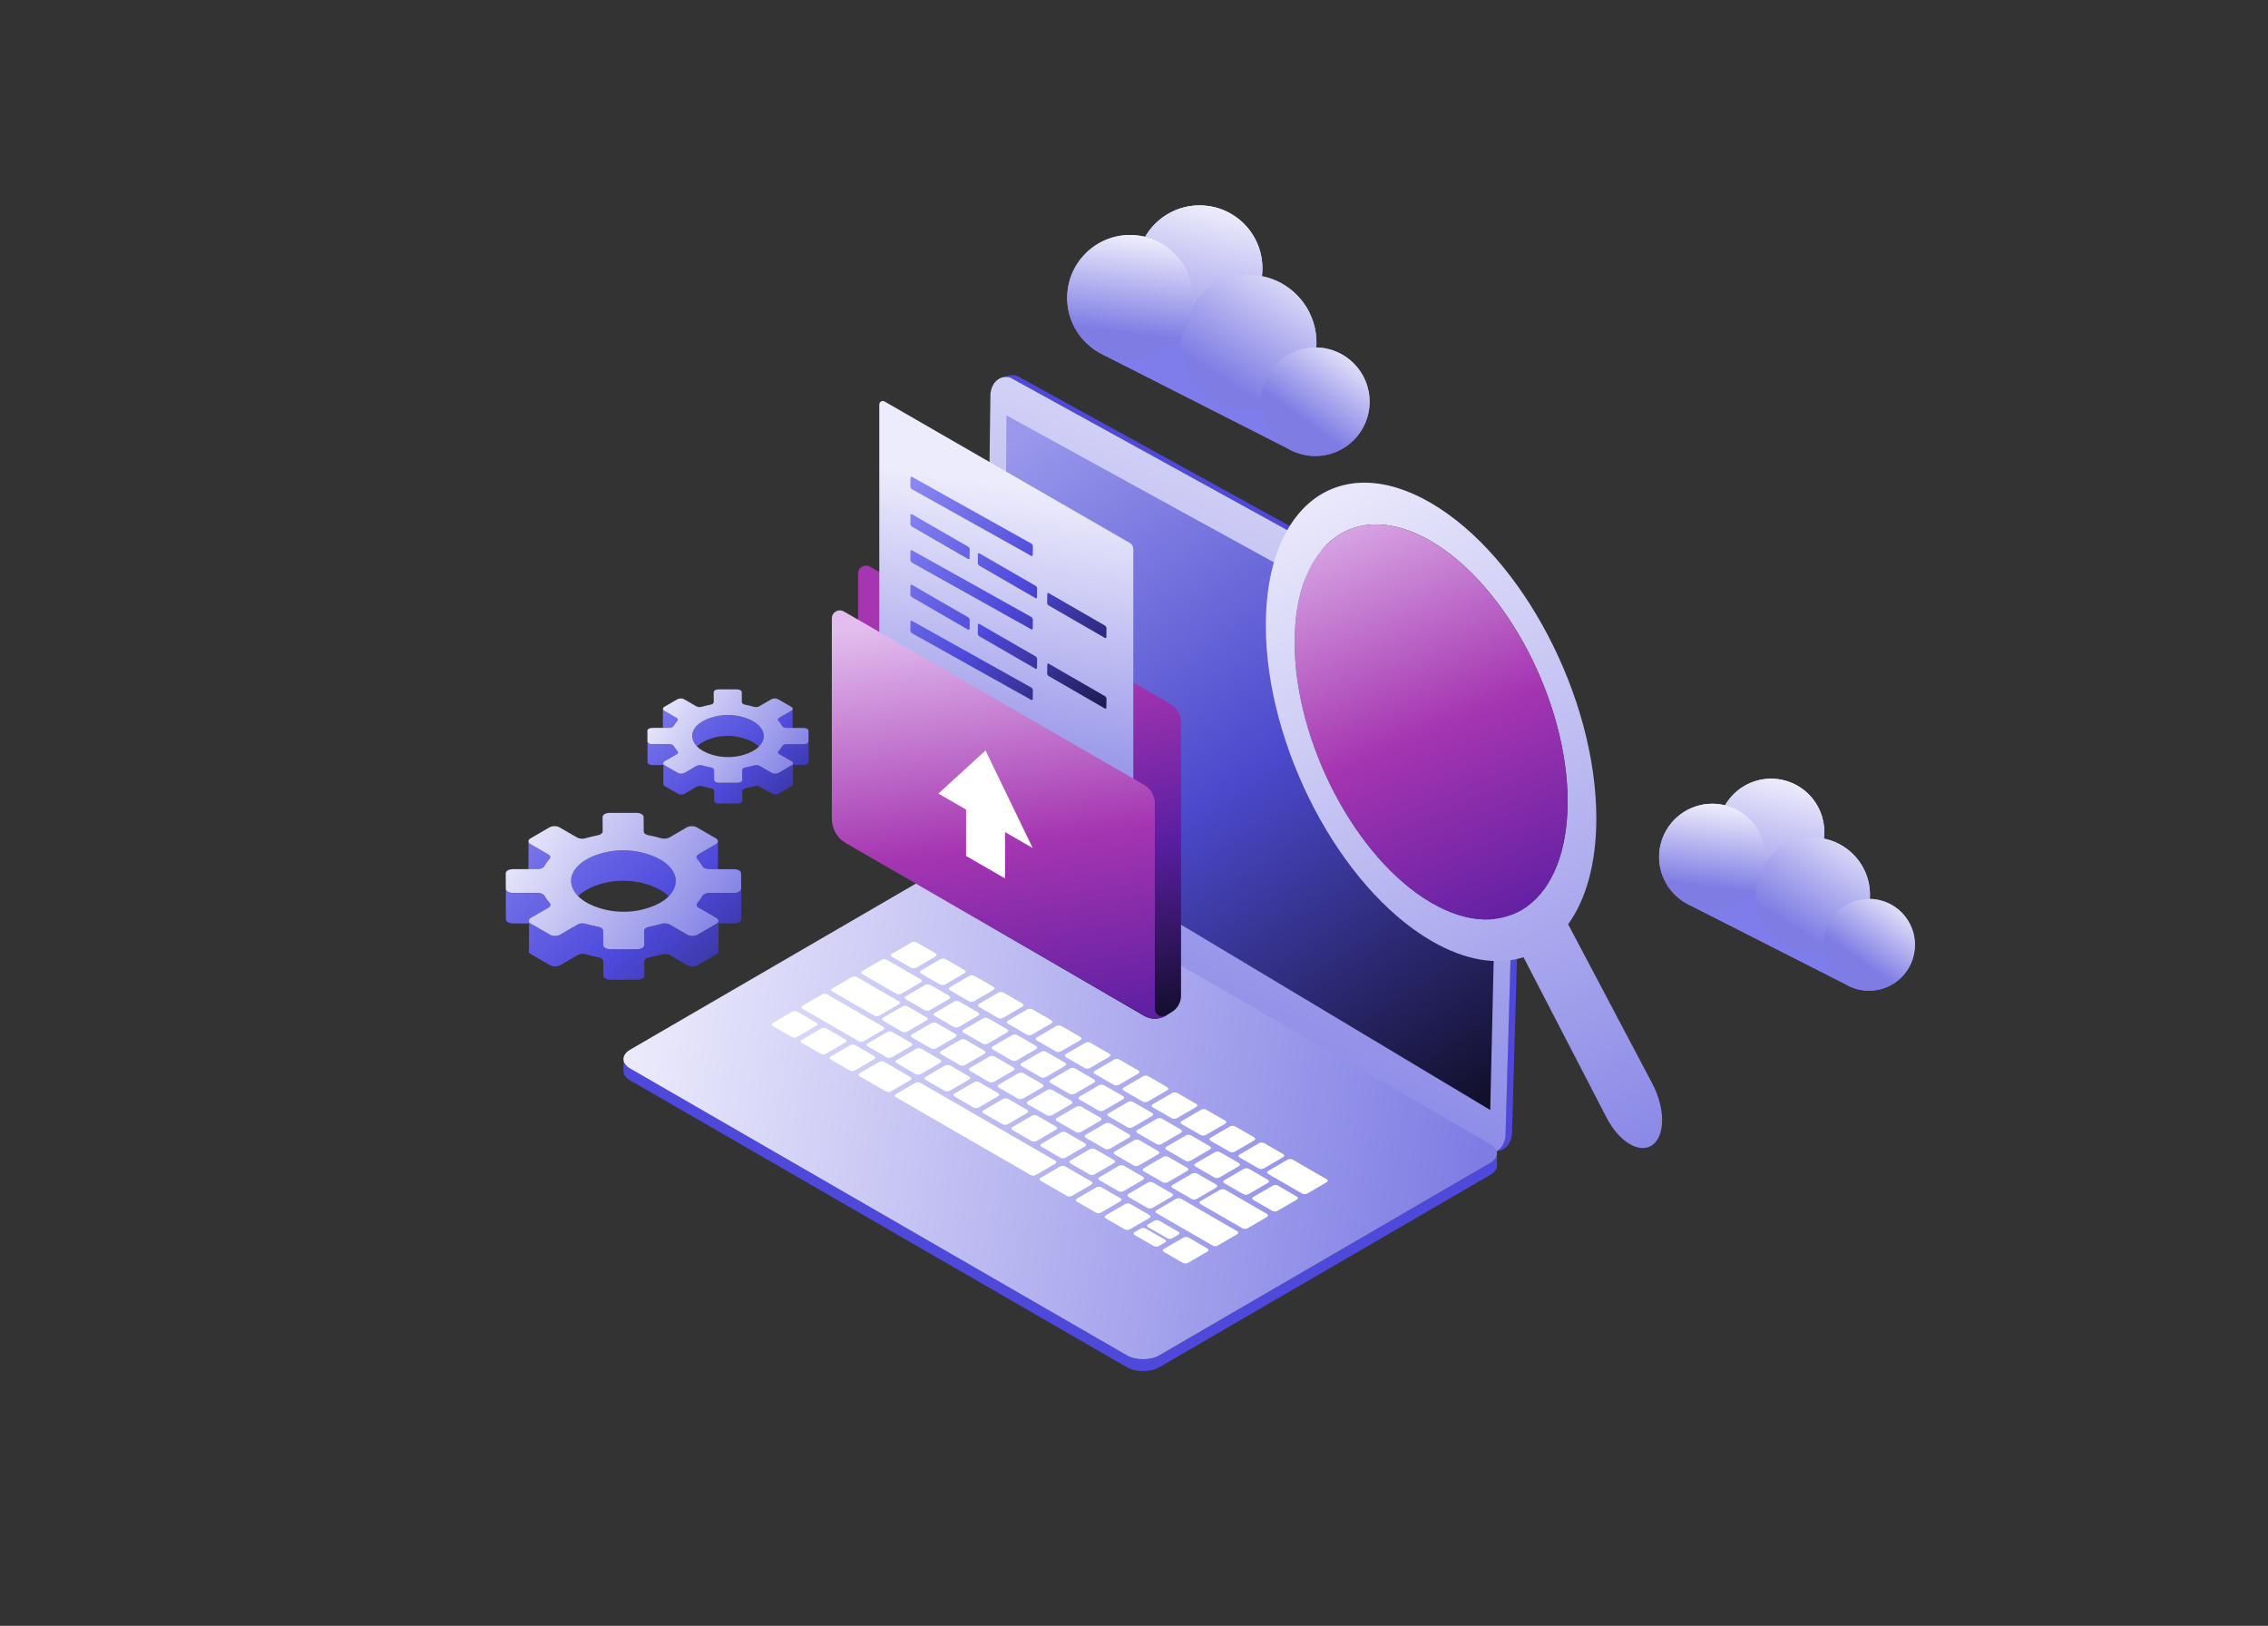 <?xml version="1.0" encoding="UTF-8"?>
<svg id="Layer_1" data-name="Layer 1" xmlns="http://www.w3.org/2000/svg" xmlns:xlink="http://www.w3.org/1999/xlink" viewBox="0 0 739.48 530">
  <rect x="0" y="0" width="739.48" height="530" fill="#333333" stroke="none"/>
  <defs>
    <style>
      .cls-1 {
        fill: url(#linear-gradient);
      }

      .cls-1, .cls-2, .cls-3, .cls-4, .cls-5, .cls-6, .cls-7, .cls-8, .cls-9, .cls-10, .cls-11, .cls-12, .cls-13, .cls-14, .cls-15, .cls-16, .cls-17, .cls-18, .cls-19, .cls-20, .cls-21, .cls-22, .cls-23, .cls-24, .cls-25, .cls-26, .cls-27, .cls-28, .cls-29, .cls-30, .cls-31, .cls-32, .cls-33, .cls-34, .cls-35, .cls-36, .cls-37, .cls-38, .cls-39, .cls-40, .cls-41 {
        stroke-width: 0px;
      }

      .cls-2 {
        fill: #4e49db;
      }

      .cls-3 {
        fill: url(#linear-gradient-38);
      }

      .cls-4 {
        fill: url(#linear-gradient-33);
      }

      .cls-5 {
        fill: url(#linear-gradient-29);
      }

      .cls-6 {
        fill: url(#linear-gradient-32);
      }

      .cls-7 {
        fill: url(#linear-gradient-30);
      }

      .cls-8 {
        fill: url(#linear-gradient-31);
      }

      .cls-9 {
        fill: url(#linear-gradient-36);
      }

      .cls-10 {
        fill: url(#linear-gradient-39);
      }

      .cls-11 {
        fill: url(#linear-gradient-34);
      }

      .cls-12 {
        fill: url(#linear-gradient-37);
      }

      .cls-13 {
        fill: url(#linear-gradient-35);
      }

      .cls-14 {
        fill: url(#linear-gradient-28);
      }

      .cls-15 {
        fill: url(#linear-gradient-25);
      }

      .cls-16 {
        fill: url(#linear-gradient-11);
      }

      .cls-17 {
        fill: url(#linear-gradient-12);
      }

      .cls-18 {
        fill: url(#linear-gradient-13);
      }

      .cls-19 {
        fill: url(#linear-gradient-10);
      }

      .cls-20 {
        fill: url(#linear-gradient-17);
      }

      .cls-21 {
        fill: url(#linear-gradient-16);
      }

      .cls-22 {
        fill: url(#linear-gradient-19);
      }

      .cls-23 {
        fill: url(#linear-gradient-15);
      }

      .cls-24 {
        fill: url(#linear-gradient-23);
      }

      .cls-25 {
        fill: url(#linear-gradient-21);
      }

      .cls-26 {
        fill: url(#linear-gradient-18);
      }

      .cls-27 {
        fill: url(#linear-gradient-14);
      }

      .cls-28 {
        fill: url(#linear-gradient-22);
      }

      .cls-29 {
        fill: url(#linear-gradient-20);
      }

      .cls-30 {
        fill: url(#linear-gradient-27);
      }

      .cls-31 {
        fill: url(#linear-gradient-24);
      }

      .cls-32 {
        fill: url(#linear-gradient-26);
      }

      .cls-33 {
        fill: url(#linear-gradient-4);
      }

      .cls-34 {
        fill: url(#linear-gradient-2);
      }

      .cls-35 {
        fill: url(#linear-gradient-3);
      }

      .cls-36 {
        fill: url(#linear-gradient-8);
      }

      .cls-37 {
        fill: url(#linear-gradient-9);
      }

      .cls-38 {
        fill: url(#linear-gradient-7);
      }

      .cls-39 {
        fill: url(#linear-gradient-5);
      }

      .cls-40 {
        fill: url(#linear-gradient-6);
      }

      .cls-41 {
        fill: #fff;
      }
    </style>
    <linearGradient id="linear-gradient" x1="624.63" y1="264.59" x2="624.63" y2="314.28" gradientTransform="translate(.37 -83.99) rotate(7.12)" gradientUnits="userSpaceOnUse">
      <stop offset="0" stop-color="#fff"/>
      <stop offset="1" stop-color="#7f7deb"/>
    </linearGradient>
    <linearGradient id="linear-gradient-2" x1="633.34" y1="269.76" x2="624.67" y2="303.42" xlink:href="#linear-gradient"/>
    <linearGradient id="linear-gradient-3" x1="618.73" y1="263.78" x2="613.09" y2="311.16" gradientTransform="translate(.37 -83.99) rotate(7.12)" gradientUnits="userSpaceOnUse">
      <stop offset="0" stop-color="#edecfc"/>
      <stop offset="1" stop-color="#7f7de4"/>
    </linearGradient>
    <linearGradient id="linear-gradient-4" x1="644.08" y1="275.91" x2="627.4" y2="310.58" xlink:href="#linear-gradient-3"/>
    <linearGradient id="linear-gradient-5" x1="661.52" y1="297.7" x2="650.11" y2="318.65" xlink:href="#linear-gradient-3"/>
    <linearGradient id="linear-gradient-6" x1="598.68" y1="274.58" x2="598.68" y2="301.14" xlink:href="#linear-gradient-3"/>
    <linearGradient id="linear-gradient-7" x1="1455.77" y1="347.67" x2="1292.72" y2="594.71" gradientTransform="translate(-1033.98 98.4) rotate(-13.57)" xlink:href="#linear-gradient-3"/>
    <linearGradient id="linear-gradient-8" x1="486.04" y1="364.34" x2="338.65" y2="139.02" gradientUnits="userSpaceOnUse">
      <stop offset="0" stop-color="#0f0d23"/>
      <stop offset=".51" stop-color="#4c49cd"/>
      <stop offset="1" stop-color="#9998ec"/>
    </linearGradient>
    <linearGradient id="linear-gradient-9" x1="202.53" y1="335.85" x2="481.21" y2="384.13" gradientTransform="matrix(1,0,0,1,0,0)" xlink:href="#linear-gradient-3"/>
    <linearGradient id="linear-gradient-10" x1="426.07" y1="153.82" x2="548.8" y2="400.58" gradientTransform="matrix(1,0,0,1,0,0)" xlink:href="#linear-gradient-3"/>
    <linearGradient id="linear-gradient-11" x1="496.65" y1="306.74" x2="433.67" y2="157.03" gradientUnits="userSpaceOnUse">
      <stop offset="0" stop-color="#5a1ea1"/>
      <stop offset=".46" stop-color="#a535b1"/>
      <stop offset="1" stop-color="#e2bdee"/>
    </linearGradient>
    <linearGradient id="linear-gradient-12" x1="348.35" y1="341.28" x2="327.17" y2="227.77" gradientUnits="userSpaceOnUse">
      <stop offset="0" stop-color="#0f0d26"/>
      <stop offset=".52" stop-color="#5a1ea1"/>
      <stop offset="1" stop-color="#a535b1"/>
    </linearGradient>
    <linearGradient id="linear-gradient-13" x1="337.34" y1="159.43" x2="320.87" y2="272.78" gradientTransform="matrix(1,0,0,1,0,0)" xlink:href="#linear-gradient-3"/>
    <linearGradient id="linear-gradient-14" x1="377.9" y1="231.38" x2="284.54" y2="157.59" gradientUnits="userSpaceOnUse">
      <stop offset="0" stop-color="#0f0d26"/>
      <stop offset=".51" stop-color="#4e49db"/>
      <stop offset="1" stop-color="#9796f7"/>
    </linearGradient>
    <linearGradient id="linear-gradient-15" x1="380.15" y1="228.53" x2="286.79" y2="154.74" xlink:href="#linear-gradient-14"/>
    <linearGradient id="linear-gradient-16" x1="382.54" y1="225.51" x2="289.18" y2="151.72" xlink:href="#linear-gradient-14"/>
    <linearGradient id="linear-gradient-17" x1="373.43" y1="237.03" x2="280.07" y2="163.25" xlink:href="#linear-gradient-14"/>
    <linearGradient id="linear-gradient-18" x1="366.71" y1="245.54" x2="273.35" y2="171.75" xlink:href="#linear-gradient-14"/>
    <linearGradient id="linear-gradient-19" x1="368.96" y1="242.7" x2="275.59" y2="168.91" xlink:href="#linear-gradient-14"/>
    <linearGradient id="linear-gradient-20" x1="371.35" y1="239.67" x2="277.98" y2="165.89" xlink:href="#linear-gradient-14"/>
    <linearGradient id="linear-gradient-21" x1="362.24" y1="251.2" x2="268.87" y2="177.41" xlink:href="#linear-gradient-14"/>
    <linearGradient id="linear-gradient-22" x1="385.08" y1="222.3" x2="291.72" y2="148.51" xlink:href="#linear-gradient-14"/>
    <linearGradient id="linear-gradient-23" x1="334.88" y1="340.37" x2="314.54" y2="200.13" xlink:href="#linear-gradient-11"/>
    <linearGradient id="linear-gradient-24" x1="276.56" y1="297.57" x2="198.35" y2="214.84" xlink:href="#linear-gradient-14"/>
    <linearGradient id="linear-gradient-25" x1="296.35" y1="278.87" x2="218.13" y2="196.14" xlink:href="#linear-gradient-14"/>
    <linearGradient id="linear-gradient-26" x1="283.37" y1="291.14" x2="205.16" y2="208.41" xlink:href="#linear-gradient-14"/>
    <linearGradient id="linear-gradient-27" x1="281.59" y1="292.82" x2="203.38" y2="210.09" xlink:href="#linear-gradient-14"/>
    <linearGradient id="linear-gradient-28" x1="214.95" y1="225.43" x2="259.85" y2="254.51" gradientTransform="matrix(1,0,0,1,0,0)" xlink:href="#linear-gradient-3"/>
    <linearGradient id="linear-gradient-29" x1="418.38" y1="102.42" x2="418.38" y2="161.15" xlink:href="#linear-gradient"/>
    <linearGradient id="linear-gradient-30" x1="428.67" y1="108.52" x2="418.43" y2="148.31" xlink:href="#linear-gradient"/>
    <linearGradient id="linear-gradient-31" x1="411.4" y1="101.45" x2="404.74" y2="157.46" xlink:href="#linear-gradient-3"/>
    <linearGradient id="linear-gradient-32" x1="441.37" y1="115.79" x2="421.65" y2="156.77" xlink:href="#linear-gradient-3"/>
    <linearGradient id="linear-gradient-33" x1="461.99" y1="141.55" x2="448.49" y2="166.32" xlink:href="#linear-gradient-3"/>
    <linearGradient id="linear-gradient-34" x1="387.7" y1="114.22" x2="387.7" y2="145.61" xlink:href="#linear-gradient-3"/>
    <linearGradient id="linear-gradient-35" x1="260.51" y1="371.35" x2="146.32" y2="250.56" xlink:href="#linear-gradient-14"/>
    <linearGradient id="linear-gradient-36" x1="289.4" y1="344.04" x2="175.21" y2="223.25" xlink:href="#linear-gradient-14"/>
    <linearGradient id="linear-gradient-37" x1="270.45" y1="361.96" x2="156.26" y2="241.17" xlink:href="#linear-gradient-14"/>
    <linearGradient id="linear-gradient-38" x1="267.85" y1="364.41" x2="153.66" y2="243.63" xlink:href="#linear-gradient-14"/>
    <linearGradient id="linear-gradient-39" x1="170.56" y1="266.02" x2="236.11" y2="308.48" gradientTransform="matrix(1,0,0,1,0,0)" xlink:href="#linear-gradient-3"/>
  </defs>
  <g>
    <path class="cls-1" d="M611.26,293.14c-.54-.07-1.07-.1-1.6-.11.69-9.4-5.78-17.84-14.99-19.65,0-.02,0-.03,0-.05,1.19-9.5-5.55-18.17-15.05-19.35-7.13-.89-13.79,2.68-17.17,8.54-.65-.16-1.32-.29-2-.37-9.5-1.19-18.17,5.55-19.35,15.05-.94,7.52,3.09,14.51,9.52,17.69h0s51.07,25.93,51.07,25.93c.62.37,1.26.7,1.94.98l.04.02h0c1.22.5,2.52.86,3.89,1.03,8.21,1.03,15.69-4.8,16.71-13,1.03-8.21-4.8-15.69-13-16.71Z"/>
    <polyline class="cls-34" points="550.6 294.89 603.65 321.83 605.87 301.13 570.81 284.63"/>
    <circle class="cls-35" cx="577.47" cy="271.19" r="17.34"/>
    <circle class="cls-33" cx="591.06" cy="291.68" r="18.65"/>
    <circle class="cls-39" cx="609.4" cy="308" r="14.97"/>
    <circle class="cls-40" cx="558.29" cy="279.35" r="17.34"/>
  </g>
  <g>
    <path class="cls-2" d="M497.05,216.73s-.02-.07-.03-.11c-.05-.18-.1-.35-.15-.52-.07-.22-.15-.44-.24-.66,0,0,0-.02-.01-.03-.09-.23-.21-.44-.32-.66-.1-.2-.18-.4-.29-.59,0-.01-.02-.03-.03-.04,0,0,0,0,0-.01-.03-.04-.05-.09-.08-.13-.07-.11-.16-.2-.23-.31-.19-.28-.39-.56-.61-.82-.03-.04-.06-.09-.1-.13-.15-.16-.3-.31-.45-.46-.08-.07-.16-.14-.24-.2-.02-.02-.04-.04-.06-.05-.03-.02-.06-.05-.09-.07-.11-.09-.23-.18-.34-.26-.1-.07-.21-.14-.32-.21-.1-.06-.2-.12-.3-.18h0s0,0,0,0c-.1-.05-.2-.11-.3-.15-.09-.05-.19-.09-.29-.13-.09-.04-.19-.08-.29-.11-.1-.03-.19-.07-.29-.09,0,0-.01,0-.02,0l-160.41-88.32c-.09-.03-.18-.05-.27-.07-.1-.02-.19-.04-.29-.06-.03,0-.07,0-.1-.02-.02,0-.04,0-.06,0-.04,0-.08-.01-.13-.02-.1-.01-.2-.02-.29-.03-.06,0-.13,0-.19,0-.02,0-.04,0-.05,0-.02,0-.04,0-.06,0-.11,0-.21,0-.32.01-.07,0-.14.02-.22.02-.02,0-.04,0-.07,0-.02,0-.04,0-.05,0-.12.02-.24.04-.36.07-.06.02-.13.03-.19.05l-2.18.62c.2-.06.4-.1.6-.13.02,0,.04,0,.07,0,.19-.02.39-.04.59-.04.02,0,.04,0,.05,0,.2,0,.4.02.61.05.02,0,.04,0,.06,0,.22.03.44.08.66.15l160.41,88.32c.41.12.8.29,1.17.5,0,0,0,0,0,0,.37.2.71.45,1.04.72.02.02.04.04.06.05.28.24.54.51.78.79.22.25.42.53.61.81.1.15.22.28.31.44,0,0,0,0,0,.01.12.2.21.43.32.64.11.22.23.43.32.65.17.43.31.87.43,1.32,0,.02,0,.04.01.06.11.46.19.92.23,1.39,0,0,0,.02,0,.03.04.49.04.98,0,1.47l-4.23,149.86c-.03.35-.08.69-.14,1.01,0,0,0,.02,0,.02-.07.31-.15.61-.25.9,0,.02-.02.05-.03.07-.09.26-.2.51-.32.75-.02.04-.03.07-.05.11-.12.23-.25.45-.4.66-.1.14-.21.26-.31.39-.08.09-.15.19-.24.28-.12.12-.25.23-.38.34-.08.07-.16.15-.25.22-.15.11-.31.2-.47.29-.08.04-.15.1-.23.14-.24.12-.5.22-.76.3l2.18-.62c.26-.07.51-.17.76-.3.08-.04.16-.1.24-.14.16-.09.31-.18.46-.28.09-.07.17-.15.25-.22.13-.11.26-.21.37-.33.08-.09.16-.19.24-.28.11-.13.21-.25.31-.39.01-.02.03-.03.04-.05.11-.16.21-.33.31-.51.02-.03.03-.07.05-.1.02-.03.03-.07.05-.1.04-.08.08-.15.11-.23.06-.13.11-.26.16-.4.02-.04.03-.09.04-.13,0-.02.02-.05.03-.07.02-.06.04-.11.06-.17.04-.12.07-.23.1-.35.03-.12.06-.23.08-.35,0,0,0-.02,0-.03,0,0,0-.01,0-.02.02-.1.04-.2.06-.3.02-.11.04-.23.05-.34.01-.11.03-.23.04-.35,0,0,0-.01,0-.02l4.23-149.86c0-.11.02-.22.02-.33,0-.12,0-.24,0-.35,0-.12,0-.24,0-.36,0-.12-.01-.25-.02-.37,0-.02,0-.04,0-.06,0-.01,0-.02,0-.03,0-.09-.02-.19-.03-.28-.02-.13-.03-.27-.05-.4-.02-.14-.05-.28-.08-.42-.02-.1-.04-.19-.07-.29,0-.02,0-.04-.01-.06Z"/>
    <path class="cls-38" d="M489.81,211.41c3.25.96,5.62,4.94,5.3,8.9l-4.23,149.86c-.32,3.96-3.21,6.39-6.47,5.43l-158.09-94.87c-3.25-.96-5.62-4.94-5.3-8.9l1.91-143.31c.32-3.96,3.21-6.39,6.47-5.43l160.41,88.32Z"/>
    <polyline class="cls-36" points="489.08 223.81 328.15 135.4 327.26 266.8 485.82 361.8 485.89 361.74 489.08 223.81"/>
    <path class="cls-2" d="M487.96,376.83s-.01.06-.02.08c-.08.24-.21.47-.36.7-.03.04-.05.08-.08.12-.16.23-.36.45-.59.66-.15.14-.35.26-.53.39-.16.11-.29.23-.46.33l-107.91,62.71c-.33.19-.68.35-1.05.5-.1.04-.19.07-.29.11-.23.08-.47.15-.7.22-.25.07-.49.13-.75.19-.3.06-.6.12-.91.16-.07,0-.15.02-.22.03-.42.04-.84.07-1.26.07-.07,0-.13,0-.2,0-.42,0-.83-.03-1.24-.07-.06,0-.12-.01-.19-.02-.41-.05-.81-.12-1.2-.21-.07-.02-.14-.03-.21-.05-.36-.09-.71-.2-1.04-.32-.06-.02-.12-.04-.18-.06-.4-.16-.79-.33-1.14-.54l-161.93-93.49c-.74-.43-1.29-.92-1.66-1.44-.37-.53-.55-1.09-.55-1.64h0s0,0,0,0v3.86c-.01,1.12.72,2.24,2.2,3.09l161.93,93.49c.34.2.7.37,1.08.52.02,0,.04.01.06.02.06.02.12.04.18.06.22.08.44.16.67.23.12.03.25.06.37.09.07.02.14.04.21.05.07.01.13.03.2.05.24.05.49.09.74.13.09.01.18.02.27.03.06,0,.12.01.19.02.09,0,.18.02.28.03.24.02.49.03.74.04.08,0,.15,0,.23,0,.07,0,.13,0,.2,0,.11,0,.22,0,.33,0,.28,0,.55-.03.83-.06.03,0,.06,0,.09-.01.08,0,.15-.02.22-.03.21-.03.43-.05.64-.09.09-.02.18-.05.27-.07.26-.05.5-.12.75-.19.13-.04.27-.06.4-.1.11-.03.2-.08.31-.12.1-.04.2-.07.29-.11.37-.15.72-.31,1.05-.5l107.91-62.71s.06-.04.09-.05c.14-.09.24-.18.37-.28.18-.13.37-.25.53-.39.01-.01.04-.02.05-.04.18-.16.33-.33.46-.5.03-.04.05-.08.08-.12.03-.04.06-.08.08-.12.05-.07.1-.14.14-.21.08-.14.15-.28.2-.43,0-.02.01-.04.02-.07,0-.03.01-.05.02-.08.03-.09.06-.18.08-.27.03-.14.05-.29.05-.43,0-.02,0-.04,0-.07v-3.86c.01.26-.04.52-.12.77Z"/>
    <path class="cls-37" d="M485.88,372.97c2.94,1.7,2.94,4.44.03,6.14l-107.91,62.71c-2.92,1.7-7.65,1.7-10.59,0l-161.93-93.49c-2.93-1.69-2.95-4.44-.03-6.14l107.91-62.71c2.91-1.69,7.66-1.69,10.59,0l161.93,93.49Z"/>
    <path class="cls-41" d="M305.04,310.8l-6.18-3.57c-.46-.27-1.21-.27-1.67,0l-6.35,3.69c-.46.27-.47.7,0,.97l6.18,3.57c.46.27,1.22.26,1.68,0l6.35-3.69c.46-.27.46-.7,0-.97"/>
    <path class="cls-41" d="M314.49,316.25l-6.18-3.57c-.46-.27-1.21-.27-1.67,0l-6.35,3.69c-.46.27-.47.7,0,.97l6.18,3.57c.46.27,1.22.26,1.68,0l6.35-3.69c.46-.27.46-.7,0-.97"/>
    <path class="cls-41" d="M323.92,321.7l-6.18-3.57c-.46-.27-1.22-.27-1.68,0l-6.35,3.69c-.46.27-.46.71,0,.98l6.18,3.57c.46.27,1.23.27,1.69,0l6.35-3.69c.46-.27.45-.7-.01-.97"/>
    <path class="cls-41" d="M333.37,327.15l-6.18-3.57c-.46-.27-1.21-.27-1.67,0l-6.35,3.69c-.46.27-.47.7,0,.97l6.18,3.57c.46.27,1.22.26,1.68,0l6.35-3.69c.46-.27.46-.7,0-.97"/>
    <path class="cls-41" d="M342.82,332.61l-6.18-3.57c-.46-.27-1.21-.27-1.67,0l-6.35,3.69c-.46.27-.47.7,0,.97l6.18,3.57c.46.27,1.22.26,1.68,0l6.35-3.69c.46-.27.46-.7,0-.97"/>
    <path class="cls-41" d="M352.26,338.06l-6.18-3.57c-.46-.27-1.22-.27-1.68,0l-6.35,3.69c-.46.27-.46.71,0,.98l6.18,3.57c.46.27,1.23.27,1.69,0l6.35-3.69c.46-.27.45-.7-.01-.97"/>
    <path class="cls-41" d="M361.7,343.51l-6.18-3.57c-.46-.27-1.21-.27-1.67,0l-6.35,3.69c-.46.27-.47.7,0,.97l6.18,3.57c.46.27,1.22.26,1.68,0l6.35-3.69c.46-.27.46-.7,0-.97"/>
    <path class="cls-41" d="M371.15,348.97l-6.18-3.57c-.46-.27-1.21-.27-1.67,0l-6.35,3.69c-.46.27-.47.7,0,.97l6.18,3.57c.46.27,1.22.26,1.68,0l6.35-3.69c.46-.27.46-.7,0-.97"/>
    <path class="cls-41" d="M380.59,354.42l-6.18-3.57c-.46-.27-1.22-.27-1.68,0l-6.35,3.69c-.46.27-.46.71,0,.98l6.18,3.57c.46.27,1.23.27,1.69,0l6.35-3.69c.46-.27.45-.7-.01-.97"/>
    <path class="cls-41" d="M390.04,359.87l-6.18-3.57c-.46-.27-1.21-.27-1.67,0l-6.35,3.69c-.46.27-.47.7,0,.97l6.18,3.57c.46.27,1.22.26,1.68,0l6.35-3.69c.46-.27.46-.7,0-.97"/>
    <path class="cls-41" d="M399.48,365.33l-6.18-3.57c-.46-.27-1.21-.27-1.67,0l-6.35,3.69c-.46.27-.47.7,0,.97l6.18,3.57c.46.27,1.22.26,1.68,0l6.35-3.69c.46-.27.46-.7,0-.97"/>
    <path class="cls-41" d="M408.92,370.77l-6.18-3.57c-.46-.27-1.22-.27-1.68,0l-6.35,3.69c-.46.27-.46.71,0,.98l6.18,3.57c.46.27,1.23.27,1.69,0l6.35-3.69c.46-.27.45-.7-.01-.97"/>
    <path class="cls-41" d="M418.37,376.23l-6.18-3.57c-.46-.27-1.21-.27-1.67,0l-6.35,3.69c-.46.27-.47.7,0,.97l6.18,3.57c.46.27,1.22.26,1.68,0l6.35-3.69c.46-.27.46-.7,0-.97"/>
    <path class="cls-41" d="M432.56,384.42l-11.07-6.39c-.46-.27-1.21-.27-1.67,0l-6.35,3.69c-.46.27-.47.7,0,.97l11.07,6.39c.46.27,1.22.26,1.68,0l6.35-3.69c.46-.27.46-.7,0-.97"/>
    <path class="cls-41" d="M422.84,390.07l-6.18-3.57c-.46-.27-1.21-.27-1.67,0l-6.35,3.69c-.46.27-.47.7,0,.97l6.18,3.57c.46.27,1.22.26,1.68,0l6.35-3.69c.46-.27.46-.7,0-.97"/>
    <path class="cls-41" d="M413.4,384.61l-6.18-3.57c-.46-.27-1.22-.27-1.68,0l-6.35,3.69c-.46.27-.46.71,0,.98l6.18,3.57c.46.27,1.23.27,1.69,0l6.35-3.69c.46-.27.45-.7-.01-.97"/>
    <path class="cls-41" d="M403.96,379.17l-6.18-3.57c-.46-.27-1.21-.27-1.67,0l-6.35,3.69c-.46.27-.47.7,0,.97l6.18,3.57c.46.27,1.22.26,1.68,0l6.35-3.69c.46-.27.46-.7,0-.97"/>
    <path class="cls-41" d="M394.51,373.71l-6.18-3.57c-.46-.27-1.21-.27-1.67,0l-6.35,3.69c-.46.27-.47.7,0,.97l6.18,3.57c.46.27,1.22.26,1.68,0l6.35-3.69c.46-.27.46-.7,0-.97"/>
    <path class="cls-41" d="M385.06,368.26l-6.18-3.57c-.46-.27-1.22-.27-1.68,0l-6.35,3.69c-.46.27-.46.71,0,.98l6.18,3.57c.46.27,1.23.27,1.69,0l6.35-3.69c.46-.27.45-.7-.01-.97"/>
    <path class="cls-41" d="M375.63,362.81l-6.18-3.57c-.46-.27-1.21-.27-1.67,0l-6.35,3.69c-.46.27-.47.7,0,.97l6.18,3.57c.46.27,1.22.26,1.68,0l6.35-3.69c.46-.27.46-.7,0-.97"/>
    <path class="cls-41" d="M366.18,357.35l-6.18-3.57c-.46-.27-1.21-.27-1.67,0l-6.35,3.69c-.46.27-.47.7,0,.97l6.18,3.57c.46.27,1.22.26,1.68,0l6.35-3.69c.46-.27.46-.7,0-.97"/>
    <path class="cls-41" d="M356.73,351.9l-6.18-3.57c-.46-.27-1.22-.27-1.68,0l-6.35,3.69c-.46.27-.46.71,0,.98l6.18,3.57c.47.27,1.23.27,1.69,0l6.35-3.69c.46-.27.46-.7-.01-.97"/>
    <path class="cls-41" d="M347.29,346.45l-6.18-3.57c-.46-.27-1.21-.27-1.67,0l-6.35,3.69c-.46.27-.47.7,0,.97l6.18,3.57c.46.27,1.22.26,1.68,0l6.35-3.69c.46-.27.46-.7,0-.97"/>
    <path class="cls-41" d="M337.85,341l-6.18-3.57c-.46-.27-1.21-.27-1.67,0l-6.35,3.69c-.46.27-.47.7,0,.97l6.18,3.57c.46.27,1.22.26,1.68,0l6.35-3.69c.46-.27.46-.7,0-.97"/>
    <path class="cls-41" d="M328.4,335.54l-6.18-3.57c-.46-.27-1.22-.27-1.68,0l-6.35,3.69c-.46.27-.46.71,0,.98l6.18,3.57c.47.27,1.23.27,1.69,0l6.35-3.69c.46-.27.46-.7-.01-.97"/>
    <path class="cls-41" d="M318.96,330.09l-6.18-3.57c-.46-.27-1.21-.27-1.67,0l-6.35,3.69c-.46.27-.47.7,0,.97l6.18,3.57c.46.27,1.22.26,1.68,0l6.35-3.69c.46-.27.46-.7,0-.97"/>
    <path class="cls-41" d="M309.51,324.64l-6.18-3.57c-.46-.27-1.21-.27-1.67,0l-6.35,3.69c-.46.27-.47.7,0,.97l6.18,3.57c.46.27,1.22.26,1.68,0l6.35-3.69c.46-.27.46-.7,0-.97"/>
    <path class="cls-41" d="M300.21,319.27l-11.07-6.39c-.46-.27-1.21-.27-1.67,0l-6.35,3.69c-.46.27-.47.7,0,.97l11.07,6.39c.46.27,1.22.26,1.68,0l6.35-3.69c.46-.27.46-.7,0-.97"/>
    <path class="cls-41" d="M293.05,326.41l-13.65-7.88c-.46-.27-1.21-.27-1.67,0l-6.35,3.69c-.47.27-.47.7,0,.97l13.65,7.88c.46.27,1.21.27,1.68,0l6.35-3.69c.46-.27.46-.7,0-.97"/>
    <path class="cls-41" d="M413.11,395.73l-13.64-7.87c-.47-.27-1.22-.27-1.68,0l-6.35,3.69c-.47.27-.47.7,0,.98l13.64,7.87c.46.27,1.21.27,1.68,0l6.35-3.69c.46-.27.46-.7,0-.97"/>
    <path class="cls-41" d="M302.11,331.64l-6.18-3.57c-.46-.27-1.21-.27-1.67,0l-6.35,3.69c-.47.27-.47.7,0,.97l6.18,3.57c.46.27,1.21.27,1.68,0l6.35-3.69c.46-.27.46-.7,0-.97"/>
    <path class="cls-41" d="M311.55,337.09l-6.18-3.57c-.47-.27-1.22-.27-1.68,0l-6.35,3.69c-.47.27-.47.7,0,.98l6.18,3.57c.46.27,1.22.27,1.69,0l6.35-3.69c.46-.27.45-.7-.01-.97"/>
    <path class="cls-41" d="M320.99,342.54l-6.18-3.57c-.46-.27-1.21-.27-1.67,0l-6.35,3.69c-.47.27-.47.7,0,.97l6.18,3.57c.46.27,1.21.27,1.68,0l6.35-3.69c.46-.27.46-.7,0-.97"/>
    <path class="cls-41" d="M330.44,347.99l-6.18-3.57c-.46-.27-1.21-.27-1.67,0l-6.35,3.69c-.47.27-.47.7,0,.97l6.18,3.57c.46.27,1.21.27,1.68,0l6.35-3.69c.46-.27.46-.7,0-.97"/>
    <path class="cls-41" d="M339.88,353.44l-6.18-3.57c-.47-.27-1.22-.27-1.68,0l-6.35,3.69c-.47.27-.47.7,0,.98l6.18,3.57c.46.27,1.22.27,1.69,0l6.35-3.69c.46-.27.45-.7-.01-.97"/>
    <path class="cls-41" d="M349.32,358.9l-6.18-3.57c-.46-.27-1.21-.27-1.67,0l-6.35,3.69c-.47.27-.47.7,0,.97l6.18,3.57c.46.27,1.21.27,1.68,0l6.35-3.69c.46-.27.46-.7,0-.97"/>
    <path class="cls-41" d="M358.77,364.35l-6.18-3.57c-.46-.27-1.21-.27-1.67,0l-6.35,3.69c-.47.27-.47.7,0,.97l6.18,3.57c.46.27,1.21.27,1.68,0l6.35-3.69c.46-.27.46-.7,0-.97"/>
    <path class="cls-41" d="M368.21,369.8l-6.18-3.57c-.47-.27-1.22-.27-1.68,0l-6.35,3.69c-.47.27-.47.7,0,.98l6.18,3.57c.46.27,1.22.27,1.69,0l6.35-3.69c.46-.27.45-.7-.01-.97"/>
    <path class="cls-41" d="M377.66,375.26l-6.18-3.57c-.46-.27-1.21-.27-1.67,0l-6.35,3.69c-.47.27-.47.7,0,.97l6.18,3.57c.46.27,1.21.27,1.68,0l6.35-3.69c.46-.27.46-.7,0-.97"/>
    <path class="cls-41" d="M387.1,380.71l-6.18-3.57c-.46-.27-1.21-.27-1.67,0l-6.35,3.69c-.47.27-.47.7,0,.97l6.18,3.57c.47.27,1.22.27,1.69,0l6.35-3.69c.46-.27.46-.7-.01-.97"/>
    <path class="cls-41" d="M396.54,386.16l-6.18-3.57c-.47-.27-1.22-.27-1.68,0l-6.35,3.69c-.47.27-.47.7,0,.98l6.18,3.57c.46.27,1.21.27,1.68,0l6.35-3.69c.46-.27.46-.7,0-.97"/>
    <path class="cls-41" d="M287.99,334.73l-11.81-6.82-1.55-.89-4.93-2.85c-.46-.27-1.21-.27-1.67,0l-6.36,3.7c-.46.27-.46.7,0,.97l4.93,2.85,1.55.89,11.81,6.82c.46.27,1.21.27,1.67,0l6.36-3.7c.46-.27.46-.7,0-.97"/>
    <path class="cls-41" d="M403.4,401.37l-11.81-6.82-1.54-.89-4.93-2.85c-.46-.27-1.21-.27-1.67,0l-6.36,3.7c-.46.27-.46.7,0,.97l4.93,2.85,1.54.89,11.81,6.82c.46.27,1.21.27,1.67,0l6.36-3.7c.46-.27.46-.7,0-.97"/>
    <path class="cls-41" d="M297.12,340l-6.18-3.57c-.46-.27-1.21-.27-1.67,0l-6.36,3.7c-.46.27-.46.7,0,.97l6.18,3.57c.46.27,1.21.27,1.67,0l6.36-3.7c.46-.27.46-.7,0-.97"/>
    <path class="cls-41" d="M306.56,345.46l-6.18-3.57c-.46-.27-1.21-.27-1.67,0l-6.36,3.7c-.46.27-.46.7,0,.97l6.18,3.57c.46.27,1.21.27,1.67,0l6.36-3.7c.46-.27.46-.7,0-.97"/>
    <path class="cls-41" d="M316,350.91l-6.18-3.57c-.47-.27-1.22-.27-1.68,0l-6.36,3.7c-.46.27-.46.7.01.97l6.18,3.57c.46.27,1.22.27,1.68,0l6.36-3.7c.46-.27.45-.7-.01-.97"/>
    <path class="cls-41" d="M325.45,356.36l-6.18-3.57c-.46-.27-1.21-.27-1.67,0l-6.36,3.7c-.46.27-.46.7,0,.97l6.18,3.57c.46.27,1.21.27,1.67,0l6.36-3.7c.46-.27.46-.7,0-.97"/>
    <path class="cls-41" d="M334.9,361.82l-6.18-3.57c-.46-.27-1.21-.27-1.67,0l-6.36,3.7c-.46.27-.46.7,0,.97l6.18,3.57c.46.27,1.21.27,1.67,0l6.36-3.7c.46-.27.46-.7,0-.97"/>
    <path class="cls-41" d="M344.34,367.27l-6.18-3.57c-.47-.27-1.22-.27-1.68,0l-6.36,3.7c-.46.27-.46.7.01.97l6.18,3.57c.46.27,1.22.27,1.68,0l6.36-3.7c.46-.27.45-.7-.01-.97"/>
    <path class="cls-41" d="M353.78,372.72l-6.18-3.57c-.46-.27-1.21-.27-1.67,0l-6.36,3.7c-.46.27-.46.7,0,.97l6.18,3.57c.46.27,1.21.27,1.67,0l6.36-3.7c.46-.27.46-.7,0-.97"/>
    <path class="cls-41" d="M363.22,378.17l-6.18-3.57c-.46-.27-1.21-.27-1.67,0l-6.36,3.7c-.46.27-.46.7,0,.97l6.18,3.57c.47.27,1.22.27,1.68,0l6.36-3.7c.46-.27.46-.7-.01-.97"/>
    <path class="cls-41" d="M372.67,383.62l-6.18-3.57c-.47-.27-1.22-.27-1.68,0l-6.36,3.7c-.46.27-.46.7.01.97l6.18,3.57c.46.27,1.21.27,1.67,0l6.36-3.7c.46-.27.46-.7,0-.97"/>
    <path class="cls-41" d="M382.12,389.08l-6.18-3.57c-.46-.27-1.21-.27-1.67,0l-6.36,3.7c-.46.27-.46.7,0,.97l6.18,3.57c.46.27,1.21.27,1.67,0l6.36-3.7c.46-.27.46-.7,0-.97"/>
    <path class="cls-41" d="M266.17,333.38l-6.18-3.57c-.46-.27-1.21-.27-1.67,0l-6.36,3.7c-.46.27-.46.7,0,.97l6.18,3.57c.46.27,1.21.27,1.67,0l6.36-3.7c.46-.27.46-.7,0-.97"/>
    <path class="cls-41" d="M275.62,338.84l-6.18-3.57c-.46-.27-1.21-.27-1.67,0l-6.36,3.7c-.46.27-.46.7,0,.97l6.18,3.57c.46.27,1.21.27,1.67,0l6.36-3.7c.46-.27.46-.7,0-.97"/>
    <path class="cls-41" d="M285.06,344.29l-6.18-3.57c-.46-.27-1.22-.27-1.68,0l-6.36,3.7c-.46.27-.45.7.01.97l6.18,3.57c.46.27,1.22.27,1.68,0l6.36-3.7c.46-.27.45-.7-.01-.97"/>
    <path class="cls-41" d="M296.85,351.1l-8.54-4.93c-.46-.27-1.21-.27-1.67,0l-6.36,3.7c-.46.27-.46.7,0,.97l8.54,4.93c.46.27,1.21.27,1.67,0l6.36-3.7c.46-.27.46-.7,0-.97"/>
    <path class="cls-41" d="M384.24,401.55l-6.27-3.62c-.44-.25-1.15-.25-1.59,0l-2.05,1.19c-.44.25-.43.67,0,.92l6.27,3.62c.44.25,1.15.25,1.59,0l2.05-1.19c.44-.25.43-.67,0-.92"/>
    <path class="cls-41" d="M379.84,404.11l-6.27-3.62c-.44-.25-1.15-.25-1.6,0l-2.04,1.18c-.44.25-.43.67,0,.92l6.27,3.62c.44.25,1.15.25,1.59,0l2.04-1.18c.44-.26.44-.67,0-.93"/>
    <path class="cls-41" d="M393.69,407.01l-6.18-3.57c-.46-.27-1.21-.27-1.67,0l-6.36,3.7c-.46.27-.46.7,0,.97l6.18,3.57c.46.27,1.21.27,1.67,0l6.36-3.7c.46-.27.46-.7,0-.97"/>
    <path class="cls-41" d="M374.75,396.07l-6.18-3.57c-.46-.27-1.22-.27-1.68,0l-6.36,3.7c-.46.27-.45.7.01.97l6.18,3.57c.46.27,1.22.27,1.68,0l6.36-3.7c.46-.27.45-.7-.01-.97"/>
    <path class="cls-41" d="M365.31,390.62l-6.18-3.57c-.46-.27-1.21-.27-1.67,0l-6.36,3.7c-.46.27-.46.7,0,.97l6.18,3.57c.46.27,1.21.27,1.67,0l6.36-3.7c.46-.27.46-.7,0-.97"/>
    <path class="cls-41" d="M355.86,385.17l-8.53-4.92c-.46-.27-1.21-.27-1.67,0l-6.36,3.7c-.46.27-.46.7,0,.97l8.53,4.92c.46.27,1.21.27,1.67,0l6.36-3.7c.46-.27.46-.7,0-.97"/>
    <path class="cls-41" d="M344.07,378.36l-6.48-3.74-.23-.08c-.07-.07-.15-.14-.25-.19l-2.2-1.27-6.76-3.9-2.69-1.55-6.76-3.9-2.68-1.55-6.77-3.91-9.15-5.28c-.47-.27-1.22-.27-1.68,0l-6.36,3.7c-.46.27-.46.7.01.97l9.15,5.28,6.77,3.91,2.68,1.55,6.76,3.9,2.69,1.55,6.76,3.9,2.2,1.27c.1.06.21.1.33.15l.15.13,6.48,3.74c.46.27,1.21.27,1.67,0l6.36-3.7c.46-.27.46-.7,0-.97"/>
    <path class="cls-19" d="M538.8,353.36l-27.52-52.07c5.81-7.99,9.2-19.74,9.2-34.52,0-39.4-24.12-85.41-53.88-102.78-29.76-17.37-53.88.49-53.88,39.89s24.12,85.41,53.88,102.78c11.17,6.52,21.55,8.07,30.15,5.39l27.12,52.39c4.06,7.79,10.66,11.74,14.82,8.88,4.28-2.95,4.33-11.97.1-19.96ZM422.12,209.37c0-32.53,19.92-47.28,44.5-32.94,24.57,14.34,44.5,52.34,44.5,84.87s-19.92,47.28-44.5,32.94c-24.57-14.34-44.5-52.34-44.5-84.87Z"/>
    <path class="cls-16" d="M511.11,261.3c0,32.53-19.92,47.28-44.5,32.94-24.57-14.34-44.5-52.34-44.5-84.87s19.92-47.28,44.5-32.94c24.57,14.34,44.5,52.34,44.5,84.87Z"/>
    <path class="cls-17" d="M332.57,205.68v7.29s-48.91-28.24-48.91-28.24c-1.73-1-3.89.25-3.89,2.24v89.98s93.32,54.24,93.32,54.24c2.19,1.27,4.9,1.23,7.05-.1l1.99-1.23c1.84-1.14,2.95-3.14,2.95-5.31v-88.98c0-2.52-1.34-4.85-3.53-6.11l-45.1-26.04c-1.73-1-3.89.25-3.89,2.24Z"/>
    <path class="cls-18" d="M368.32,176.96l-79.9-46.08c-.77-.44-1.73.11-1.73,1v135.2c0,.85.45,1.64,1.19,2.06l79.9,46.08c.77.44,1.73-.11,1.73-1v-135.2c0-.85-.45-1.64-1.19-2.06Z"/>
    <path class="cls-27" d="M297.37,167.66c-.28-.16-.51-.03-.51.29l-.04,2.84c0,.32.23.71.51.88l18.29,10.56c.28.16.51.03.51-.29l.04-2.84c0-.32-.23-.71-.51-.88l-18.29-10.56Z"/>
    <path class="cls-23" d="M319.35,180.4c-.28-.16-.51-.03-.51.29l-.04,2.84c0,.32.23.71.51.88l18.29,10.56c.28.16.51.03.51-.29l.04-2.84c0-.32-.23-.71-.51-.88l-18.29-10.56Z"/>
    <path class="cls-21" d="M341.97,193.37c-.28-.16-.51-.03-.51.29l-.04,2.84c0,.32.23.71.51.88l18.29,10.56c.28.16.51.03.51-.29l.04-2.84c0-.32-.23-.71-.51-.88l-18.29-10.56Z"/>
    <path class="cls-20" d="M297.37,179.4c-.28-.16-.51-.03-.51.29l-.04,2.84c0,.32.23.71.51.88l38.89,21.73c.28.16.51.03.51-.29l.04-2.84c0-.32-.23-.71-.51-.88l-38.89-21.73Z"/>
    <path class="cls-26" d="M297.37,190.67c-.28-.16-.51-.03-.51.29l-.04,2.84c0,.32.23.71.51.88l18.29,10.56c.28.16.51.03.51-.29l.04-2.84c0-.32-.23-.71-.51-.88l-18.29-10.56Z"/>
    <path class="cls-22" d="M319.35,203.41c-.28-.16-.51-.03-.51.29l-.04,2.84c0,.32.23.71.51.88l18.29,10.56c.28.16.51.03.51-.29l.04-2.84c0-.32-.23-.71-.51-.88l-18.29-10.56Z"/>
    <path class="cls-29" d="M341.97,216.38c-.28-.16-.51-.03-.51.29l-.04,2.84c0,.32.23.71.51.88l18.29,10.56c.28.16.51.03.51-.29l.04-2.84c0-.32-.23-.71-.51-.88l-18.29-10.56Z"/>
    <path class="cls-25" d="M297.37,202.41c-.28-.16-.51-.03-.51.29l-.04,2.84c0,.32.23.71.51.88l38.89,21.73c.28.16.51.03.51-.29l.04-2.84c0-.32-.23-.71-.51-.88l-38.89-21.73Z"/>
    <path class="cls-28" d="M297.37,155.46c-.28-.16-.51-.03-.51.29l-.04,2.84c0,.32.23.71.51.88l38.89,21.73c.28.16.51.03.51-.29l.04-2.84c0-.32-.23-.71-.51-.88l-38.89-21.73Z"/>
    <path class="cls-24" d="M275.78,274.85l97.48,56.28c2.03,1.17,4.53,1.21,6.6.1l.64-.34-.66.25c-1.59.61-3.3-.57-3.3-2.27v-66.92c0-2.52-1.34-4.85-3.53-6.11l-97.9-56.52c-1.73-1-3.89.25-3.89,2.24v65.39c0,3.26,1.74,6.27,4.56,7.9Z"/>
    <polygon class="cls-41" points="327.69 286.36 314.99 279.03 314.99 263.92 305.96 258.7 321.34 244.65 336.72 276.46 327.69 271.25 327.69 286.36"/>
    <path class="cls-31" d="M216.6,238.5l3.94,2.27c.3.17.46.41.46.65l.02-6.79c0-.24-.16-.47-.46-.65l-3.94-2.27c-.31-.18-.47-.42-.47-.65l-.02,6.79c0,.24.15.47.47.65Z"/>
    <path class="cls-15" d="M253.74,241.06c.08-.11.19-.21.33-.29l3.91-2.27s.01,0,.02-.01c.08-.05.14-.1.2-.15.04-.03.07-.07.1-.11,0-.01.01-.02.02-.03,0,0,0,0,0-.01.01-.02.02-.03.03-.05.02-.03.03-.06.04-.09.01-.03.02-.06.03-.09,0-.03,0-.06.01-.09,0,0,0,0,0-.01l.02-6.79c0,.11-.04.23-.11.34,0,0,0,0,0,.01-.08.11-.19.21-.34.3l-3.91,2.27s-.01,0-.02.01c-.07.04-.14.09-.2.15-.04.03-.07.07-.1.11,0,0-.01.02-.02.03,0,0,0,0,0,.01-.01.02-.03.04-.04.05-.02.03-.03.06-.04.09-.01.03-.02.06-.03.09,0,.03,0,.06-.01.09,0,0,0,0,0,.01l-.02,6.79c0-.12.04-.23.11-.34,0,0,0,0,0-.01Z"/>
    <path class="cls-32" d="M225.81,245.62c.06-.22.14-.44.24-.65.04-.08.07-.15.11-.23.13-.25.29-.51.48-.75.02-.02.03-.05.05-.07.22-.28.48-.55.77-.82.04-.04.09-.07.13-.1.24-.21.51-.41.79-.61.09-.06.18-.12.27-.18.21-.13.44-.26.67-.38.23-.12.45-.25.7-.36.23-.11.48-.21.72-.31.27-.11.53-.21.82-.31.45-.15.91-.3,1.41-.43.61-.15,1.25-.26,1.89-.35.12-.02.25-.04.37-.05.64-.07,1.28-.11,1.93-.11.09,0,.18,0,.27,0,.65,0,1.31.04,1.95.12.08,0,.15.02.23.03.69.09,1.38.21,2.03.38.26.07.5.14.75.21.5.15.98.3,1.42.48.15.06.28.12.42.18.17.07.35.15.52.23.3.14.58.29.85.44,2.3,1.33,3.46,3.08,3.45,4.82l.02-6.79c0-1.74-1.15-3.49-3.45-4.82-.27-.15-.55-.3-.85-.44-.13-.06-.27-.12-.4-.17-.18-.08-.35-.16-.54-.23,0,0,0,0,0,0-.44-.17-.92-.33-1.42-.48-.06-.02-.12-.04-.18-.06-.19-.05-.38-.1-.57-.15-.24-.06-.47-.12-.72-.17-.35-.07-.7-.13-1.05-.18-.09-.01-.17-.02-.26-.03-.08,0-.15-.02-.23-.03-.18-.02-.37-.05-.55-.06-.35-.03-.7-.05-1.06-.06-.11,0-.22,0-.34,0-.09,0-.18,0-.27,0-.17,0-.33,0-.5,0-.4.01-.8.04-1.2.08-.08,0-.15.02-.23.03-.13.01-.25.04-.38.05-.26.03-.52.06-.78.11-.38.07-.75.15-1.11.24-.1.02-.19.06-.28.08v-4.84s0-3.21,0-3.21l-.02,6.79v1.26c-.28.08-.56.15-.83.24-.1.03-.18.07-.28.11-.29.1-.55.2-.82.31-.25.1-.49.2-.72.3-.25.12-.47.24-.7.36-.14.08-.3.15-.44.23-.08.05-.15.1-.23.16-.09.06-.18.12-.27.18-.29.2-.55.4-.79.61-.04.04-.09.07-.13.11-.01.01-.03.02-.04.03-.27.25-.51.51-.72.77,0,0,0,0,0,.01-.02.02-.03.05-.05.07-.15.2-.3.4-.41.61-.03.05-.04.09-.07.14-.04.08-.07.15-.11.23-.05.1-.1.2-.14.3-.04.12-.07.24-.1.35-.02.07-.04.13-.06.2,0,.03-.02.07-.03.1-.04.22-.07.45-.08.67,0,.03,0,.07,0,.1h0s-.02,6.79-.02,6.79c0-.29.04-.59.11-.88.02-.07.04-.13.06-.2Z"/>
    <path class="cls-30" d="M263.51,242.03s0,0,0,.01c-.08.11-.19.2-.33.28-.02.01-.04.02-.06.03-.12.07-.26.12-.41.16-.03,0-.05.01-.08.02-.18.04-.37.07-.58.07h-5.54s-.06,0-.1,0c-.06,0-.12,0-.18.01-.07,0-.14.02-.2.03,0,0,0,0-.01,0-.01,0-.02,0-.04,0-.08.02-.17.04-.24.06-.03,0-.05.02-.08.04-.06.02-.12.05-.17.08-.04.02-.08.03-.11.05-.04.02-.06.05-.1.07-.02.01-.04.03-.06.04-.01.01-.03.02-.04.03-.04.03-.07.07-.1.1-.02.03-.05.06-.06.1,0,0,0,0,0,0-.04.07-.09.14-.14.22-.17.29-.36.57-.57.85-.14.19-.28.37-.44.55,0,.01-.02.02-.03.03-.02.03-.05.06-.06.09-.01.02-.02.04-.03.07,0,0,0,0,0,.01,0,0,0,0,0,.01-.01.03-.02.06-.03.09,0,.03,0,.06-.01.09,0,0,0,0,0,.01l-.02,6.75c-.09.04-.18.08-.29.11-.02,0-.05.01-.07.02-.18.04-.36.06-.55.06,0,0-.01,0-.02,0-.2,0-.39-.02-.58-.06,0,0-.01,0-.02,0-.19-.04-.36-.11-.51-.2l-3.94-2.27c-.07-.04-.15-.08-.22-.11-.05-.02-.11-.04-.17-.06,0,0,0,0-.01,0,0,0,0,0,0,0-.05-.02-.11-.03-.17-.04-.05-.01-.1-.02-.16-.03-.04,0-.08,0-.12-.01,0,0-.01,0-.02,0,0,0-.01,0-.02,0-.05,0-.1,0-.15,0-.05,0-.11,0-.16,0-.04,0-.09,0-.13,0,0,0-.01,0-.02,0,0,0-.02,0-.02,0-.07,0-.13.02-.2.03-.08.01-.16.03-.24.06-.91.27-1.84.5-2.79.67-.1.02-.2.04-.29.07-.03,0-.05.02-.08.04-.06.02-.11.05-.17.08-.04.02-.08.03-.11.05-.04.02-.06.05-.1.07-.02.01-.04.03-.06.04-.01.01-.03.02-.04.03-.04.03-.07.07-.1.11-.02.03-.05.06-.06.09,0,0,0,0,0,0,0,0,0,0,0,0-.02.03-.03.06-.04.09-.01.03-.02.06-.03.09,0,.03,0,.06-.01.09,0,0,0,.01,0,.02v3.29c-.02.09-.04.19-.1.27,0,0,0,0,0,.01-.08.11-.19.2-.33.28-.02,0-.04.02-.06.02-.12.07-.26.12-.42.16-.03,0-.05.01-.08.02-.18.04-.37.07-.58.07h-5.99c-.21,0-.42-.03-.61-.07,0,0-.02,0-.02,0-.19-.05-.35-.11-.49-.19-.29-.17-.47-.4-.47-.65l-.02-3.21c0-.25-.17-.48-.46-.65-.07-.04-.14-.08-.22-.11-.06-.02-.12-.04-.19-.06-.05-.02-.11-.03-.16-.04-.02,0-.04,0-.06-.01-.96-.18-1.9-.41-2.8-.67,0,0,0,0-.01,0-.05-.02-.11-.03-.17-.04-.05-.01-.1-.02-.15-.03-.04,0-.09-.01-.13-.01,0,0,0,0,0,0,0,0,0,0-.01,0-.05,0-.1,0-.15,0-.05,0-.11,0-.16,0-.05,0-.1,0-.15.01,0,0,0,0-.01,0s0,0-.01,0c-.07,0-.14.02-.2.03-.06.01-.13.03-.19.05-.02,0-.05.01-.07.02-.01,0-.02,0-.04,0-.12.04-.24.09-.34.15l-3.91,2.27c-.14.08-.31.14-.48.19-.02,0-.05.01-.07.02-.18.04-.36.06-.55.06,0,0-.01,0-.02,0-.2,0-.39-.02-.58-.06,0,0-.01,0-.02,0-.16-.04-.3-.1-.43-.16l.02-6.7c0-.14-.06-.28-.17-.41-.47-.53-.86-1.07-1.17-1.62-.08-.14-.21-.27-.38-.37-.07-.04-.14-.08-.23-.11-.06-.02-.12-.05-.19-.06-.03,0-.05-.01-.08-.02,0,0-.02,0-.02,0-.02,0-.04-.01-.06-.02-.05-.01-.1-.02-.16-.03-.05,0-.1-.01-.15-.02-.05,0-.1,0-.16,0-.02,0-.05,0-.07,0h-5.54c-.21,0-.42-.03-.61-.07,0,0-.02,0-.02,0-.18-.05-.35-.11-.49-.19-.29-.17-.47-.4-.47-.65l-.02-3.47-.02,6.79.02,3.47c0,.25.18.48.47.65.07.04.15.08.23.11.06.02.12.05.19.06.02,0,.05.01.07.02,0,0,.02,0,.02,0,.02,0,.05.01.07.02.05.01.1.02.16.03.05,0,.1.01.15.02.05,0,.1,0,.16,0,.02,0,.05,0,.07,0h3.57l-.02,6.22c0,.24.15.47.47.65l4.26,2.46c.07.04.15.08.23.11.06.02.13.05.19.06.03,0,.06.02.1.02,0,0,.01,0,.02,0,.02,0,.03,0,.05.01.05.01.1.02.16.03.05,0,.1.01.15.02.05,0,.1,0,.16,0,.02,0,.04,0,.06,0,0,0,.01,0,.02,0,.03,0,.06,0,.08,0,.06,0,.12,0,.18-.01.07,0,.14-.02.2-.03.03,0,.06-.01.09-.02.03,0,.05-.01.07-.02.05-.01.1-.02.14-.03.12-.04.24-.09.34-.15l3.91-2.27c.11-.07.24-.12.38-.16.02,0,.05-.01.07-.02.13-.03.26-.06.4-.08,0,0,0,0,.01,0,.16-.01.32-.01.47,0,0,0,0,0,0,0,.16.01.32.04.47.09.07.02.13.04.2.06.67.19,1.35.36,2.05.5.18.04.37.07.55.11.24.04.46.12.63.22.29.17.46.4.46.65l.02,3.21c0,.25.18.48.47.65.07.04.15.08.23.11.06.02.12.05.19.06h0s0,0,0,0c.02,0,.05.01.07.02,0,0,.02,0,.02,0,.02,0,.05.01.07.02.05.01.1.02.16.03.05,0,.1.01.15.02.05,0,.1,0,.16,0,.02,0,.05,0,.07,0h5.99s.06,0,.1,0c.06,0,.12,0,.18-.01.07,0,.14-.02.2-.03.04,0,.07-.02.1-.03.03,0,.05-.01.08-.02.04-.01.08-.02.12-.03.11-.04.21-.08.3-.13.02,0,.04-.02.06-.02,0,0,0,0,.01,0,.08-.05.14-.1.2-.15.04-.03.07-.07.1-.11,0,0,0-.01.01-.02,0,0,0,0,0-.01.01-.02.03-.04.04-.06.02-.03.03-.06.04-.09.01-.03.02-.06.03-.09,0-.03,0-.06.01-.09,0,0,0-.01,0-.02v-3.31c.02-.06.03-.13.06-.18,0,0,0,0,0,0,.05-.08.12-.16.2-.23.02-.02.04-.03.06-.04.06-.05.14-.09.21-.12.05-.03.11-.05.17-.08.11-.04.23-.08.37-.11.95-.17,1.88-.4,2.79-.67.15-.04.31-.07.47-.09,0,0,.01,0,.02,0,.16-.01.31-.01.47,0,0,0,.01,0,.02,0,.15.01.31.04.45.08,0,0,0,0,.01,0,.14.04.28.1.39.16l3.94,2.27c.07.04.15.08.23.11.06.02.13.05.19.06.03,0,.06.02.1.02,0,0,.01,0,.02,0,.02,0,.03,0,.05.01.05.01.1.02.16.03.05,0,.1.01.15.02.05,0,.1,0,.16,0,.02,0,.04,0,.06,0,0,0,.01,0,.02,0,.03,0,.06,0,.08,0,.06,0,.12,0,.18-.01.07,0,.14-.02.2-.03.03,0,.06-.01.08-.02.03,0,.05-.01.07-.02.05-.01.1-.02.14-.03.12-.04.24-.09.34-.15l4.23-2.46s.01,0,.02-.01c.08-.05.14-.1.2-.15.04-.03.07-.07.1-.11,0-.01.01-.02.02-.03,0,0,0,0,0-.01.01-.02.02-.03.03-.05.02-.03.03-.06.04-.09.01-.03.02-.06.03-.09,0-.03,0-.06.01-.09,0,0,0,0,0-.01l.02-6.23h3.47s.06,0,.1,0c.06,0,.12,0,.18-.01.07,0,.14-.02.2-.03.04,0,.07-.02.1-.03.03,0,.05-.01.08-.02.04-.01.08-.02.12-.03.11-.04.21-.08.3-.13.02,0,.04-.02.06-.02,0,0,0,0,.01,0,.08-.05.14-.1.2-.15.04-.03.07-.07.1-.11,0,0,0-.01.01-.02,0,0,0,0,0-.01.01-.02.03-.04.04-.06.02-.03.03-.06.04-.09.01-.03.02-.06.03-.09,0-.03,0-.06.01-.09,0,0,0-.01,0-.02l.02-6.79c0,.12-.04.24-.12.35ZM216.72,249.47s-.06-.06-.1-.09h1.6c.21,0,.41.03.6.07,0,0,.02,0,.02,0,.18.05.35.11.5.19.17.1.31.22.38.37.3.55.7,1.09,1.17,1.62.09.1.13.21.15.32-.02-.01-.05-.01-.07-.03l-4.26-2.46ZM253.88,251.93c-.06.03-.13.05-.19.07,0-.06.01-.11.03-.17,0,0,0,0,0-.01.03-.07.07-.13.12-.19.12-.14.23-.28.34-.42.04-.04.06-.09.09-.14.21-.28.4-.56.57-.85.03-.05.07-.09.09-.14.02-.03.03-.06.05-.08.05-.09.12-.17.21-.24.02-.01.04-.03.06-.04.06-.05.14-.08.21-.12.06-.03.11-.05.17-.08.1-.04.21-.07.32-.1.01,0,.02,0,.04,0,.15-.03.32-.04.49-.04h1.72s-.06.06-.1.09l-4.23,2.46Z"/>
    <path class="cls-14" d="M258.1,248.18c.62.36.62.94,0,1.3l-4.23,2.46c-.61.36-1.62.36-2.24,0l-3.94-2.27c-.48-.28-1.21-.35-1.82-.17-.91.27-1.84.5-2.79.67-.65.12-1.09.47-1.09.87l.02,3.21c0,.51-.7.92-1.58.92h-5.99c-.44,0-.84-.1-1.12-.27-.29-.17-.47-.4-.47-.65l-.02-3.21c0-.25-.17-.48-.46-.65-.17-.1-.39-.18-.63-.22-.96-.18-1.9-.41-2.8-.67-.61-.18-1.34-.11-1.82.17l-3.91,2.27c-.61.36-1.62.36-2.24,0l-4.26-2.46c-.62-.36-.62-.94,0-1.3l3.91-2.27c.47-.28.59-.7.28-1.05-.47-.53-.86-1.07-1.17-1.62-.08-.14-.21-.27-.38-.37-.29-.17-.69-.27-1.12-.27h-5.54c-.44,0-.84-.1-1.12-.27-.29-.17-.47-.4-.47-.65l-.02-3.47c0-.51.7-.92,1.58-.92h5.54c.69,0,1.29-.25,1.5-.63.3-.55.68-1.09,1.15-1.62.31-.35.18-.78-.3-1.05l-3.94-2.27c-.62-.36-.62-.94,0-1.3l4.23-2.46c.61-.36,1.62-.36,2.24,0l3.94,2.27c.48.28,1.21.35,1.82.17.9-.26,1.83-.49,2.79-.67.65-.12,1.09-.47,1.09-.87l-.02-3.21c0-.51.7-.92,1.58-.92h5.99c.44,0,.84.1,1.12.27.29.17.47.4.47.65l.02,3.21c0,.25.17.48.46.65.17.1.39.18.63.22.95.17,1.89.4,2.8.67.61.18,1.34.11,1.82-.17l3.91-2.27c.61-.36,1.62-.36,2.24,0l4.26,2.46c.62.36.62.94,0,1.3l-3.91,2.27c-.47.28-.59.7-.28,1.05.46.52.85,1.06,1.17,1.62.08.14.21.27.38.37.29.17.69.27,1.12.27h5.54c.44,0,.84.1,1.12.27.29.17.47.4.47.65l.02,3.47c0,.51-.7.92-1.58.92h-5.54c-.69,0-1.3.25-1.5.63-.3.56-.69,1.1-1.15,1.62-.31.35-.18.78.3,1.05l3.94,2.27ZM241.73,246.28c8.24-2.1,9.52-7.86,3.87-11.12-1.07-.62-2.39-1.15-3.95-1.54-2.75-.7-5.92-.7-8.66,0-8.24,2.1-9.52,7.86-3.87,11.12,1.07.62,2.38,1.14,3.94,1.54,2.76.7,5.93.7,8.67,0"/>
    <g>
      <path class="cls-5" d="M431.06,113.4c-.63-.08-1.26-.12-1.89-.13.82-11.11-6.83-21.08-17.72-23.22,0-.02,0-.04,0-.06,1.4-11.23-6.56-21.47-17.79-22.88-8.43-1.05-16.3,3.17-20.3,10.1-.77-.19-1.56-.34-2.37-.44-11.23-1.4-21.47,6.56-22.88,17.79-1.11,8.89,3.65,17.15,11.25,20.91h0s60.37,30.65,60.37,30.65c.73.44,1.49.83,2.29,1.16l.05.02h0c1.44.59,2.98,1.01,4.6,1.22,9.7,1.21,18.55-5.67,19.76-15.37,1.21-9.7-5.67-18.55-15.37-19.76Z"/>
      <polyline class="cls-7" points="359.36 115.47 422.07 147.31 424.7 122.84 383.25 103.34"/>
      <circle class="cls-8" cx="391.12" cy="87.44" r="20.49"/>
      <circle class="cls-6" cx="407.18" cy="111.67" r="22.05"/>
      <circle class="cls-4" cx="428.87" cy="130.96" r="17.7"/>
      <circle class="cls-11" cx="368.46" cy="97.1" r="20.49"/>
    </g>
    <path class="cls-13" d="M172.97,285.1l5.75,3.32c.44.25.68.6.67.95l.03-9.91c0-.35-.23-.69-.67-.95l-5.75-3.32c-.45-.26-.68-.61-.68-.95l-.03,9.91c0,.35.23.69.68.95Z"/>
    <path class="cls-9" d="M227.2,288.84c.11-.16.27-.3.49-.42l5.71-3.32s.02-.01.03-.02c.11-.07.21-.14.29-.21.05-.05.1-.1.14-.15.01-.02.02-.03.03-.05,0,0,0-.01.01-.02.02-.02.04-.05.05-.07.02-.04.05-.09.06-.13.02-.04.03-.09.04-.13,0-.04.01-.09.02-.13,0,0,0-.01,0-.02l.03-9.91c0,.17-.06.33-.16.49,0,0,0,.01-.01.02-.11.16-.27.3-.49.43l-5.71,3.32s-.02.01-.03.02c-.11.07-.2.14-.29.21-.05.05-.1.1-.14.15-.01.01-.02.03-.03.04,0,0,0,.01-.01.02-.02.03-.04.05-.05.08-.02.04-.04.09-.06.13-.02.04-.03.09-.04.13,0,.04-.01.09-.02.13,0,0,0,.01,0,.02l-.03,9.91c0-.17.06-.33.17-.49,0,0,0-.01.01-.02Z"/>
    <path class="cls-12" d="M186.42,295.49c.09-.32.21-.64.35-.95.05-.11.1-.22.16-.33.19-.37.43-.74.7-1.1.03-.04.05-.07.07-.11.32-.41.7-.81,1.12-1.2.06-.05.13-.1.18-.15.35-.31.74-.61,1.16-.89.13-.09.26-.18.4-.27.3-.19.64-.37.97-.56.33-.18.66-.36,1.02-.53.33-.16.7-.3,1.06-.45.39-.16.78-.31,1.2-.45.66-.22,1.33-.44,2.06-.63.89-.23,1.82-.38,2.76-.51.18-.02.36-.05.54-.08.93-.1,1.87-.16,2.81-.17.13,0,.26,0,.39,0,.95,0,1.91.06,2.84.17.11.01.22.02.33.04,1.01.13,2.01.31,2.97.55.38.1.73.21,1.1.31.73.21,1.43.44,2.07.7.21.08.41.18.61.27.25.11.52.21.76.33.43.21.85.42,1.23.65,3.36,1.94,5.04,4.49,5.04,7.04l.03-9.91c0-2.55-1.67-5.1-5.04-7.04-.39-.22-.8-.44-1.23-.65-.18-.09-.39-.17-.58-.25-.26-.11-.51-.23-.78-.34,0,0,0,0,0,0-.64-.25-1.34-.48-2.07-.7-.09-.03-.17-.06-.26-.09-.27-.08-.55-.15-.83-.22-.34-.09-.69-.17-1.04-.24-.51-.1-1.02-.19-1.54-.27-.13-.02-.26-.03-.38-.04-.11-.01-.22-.02-.33-.04-.27-.03-.53-.07-.8-.09-.51-.04-1.03-.07-1.55-.08-.16,0-.33,0-.49,0-.13,0-.26,0-.4,0-.24,0-.49,0-.73,0-.58.02-1.17.06-1.75.12-.11.01-.22.03-.33.05-.19.02-.36.05-.55.08-.38.05-.76.09-1.14.16-.55.1-1.09.22-1.62.35-.14.04-.27.08-.41.12l.02-7.06-.03-4.69-.03,9.91v1.84c-.4.11-.82.22-1.21.35-.15.05-.27.11-.41.15-.42.14-.81.3-1.2.45-.36.15-.72.29-1.05.45-.36.17-.69.35-1.02.53-.21.11-.44.21-.64.33-.12.07-.22.15-.34.23-.14.09-.27.18-.4.27-.42.29-.8.59-1.16.89-.06.05-.13.1-.19.15-.02.02-.04.03-.06.05-.39.36-.74.74-1.05,1.13,0,0,0,.01-.01.02-.03.04-.05.07-.07.11-.22.29-.43.59-.6.89-.04.07-.06.14-.1.2-.06.11-.11.22-.16.33-.07.15-.15.29-.2.44-.06.17-.1.34-.15.52-.03.1-.06.2-.08.29-.01.05-.03.1-.04.15-.07.33-.1.65-.11.98,0,.05,0,.1,0,.15h0s-.03,9.91-.03,9.91c0-.43.06-.86.16-1.28.02-.1.06-.2.08-.29Z"/>
    <path class="cls-3" d="M241.46,290.26s0,.01-.01.02c-.11.15-.28.29-.48.41-.02.01-.06.02-.08.04-.18.1-.38.18-.61.24-.04,0-.07.02-.11.03-.26.06-.54.1-.84.1h-8.09s-.09,0-.14,0c-.09,0-.17,0-.26.02-.1,0-.2.02-.3.04,0,0-.01,0-.02,0-.02,0-.03,0-.05.01-.12.03-.24.05-.36.09-.04.01-.07.04-.12.05-.09.03-.17.07-.25.11-.05.03-.12.04-.17.07-.05.03-.09.07-.14.1-.03.02-.06.04-.08.06-.02.02-.04.03-.06.04-.05.05-.1.1-.14.15-.04.05-.07.09-.09.14,0,0,0,0,0,.01-.06.11-.14.21-.2.32-.25.42-.53.83-.84,1.24-.21.27-.41.54-.64.81-.01.02-.03.03-.04.05-.04.04-.07.09-.09.14-.02.03-.03.06-.05.1,0,0,0,.01,0,.02,0,0,0,.01,0,.02-.02.04-.03.09-.04.13,0,.04-.01.09-.01.13,0,0,0,.01,0,.02l-.03,9.86c-.14.06-.27.12-.42.16-.04,0-.07.02-.11.03-.26.06-.53.09-.8.09,0,0-.02,0-.03,0-.29,0-.57-.03-.84-.09-.01,0-.02,0-.03,0-.27-.06-.53-.16-.75-.29l-5.75-3.32c-.1-.06-.21-.11-.33-.16-.08-.03-.16-.06-.24-.08,0,0-.01,0-.02,0,0,0,0,0-.01,0-.08-.02-.16-.04-.24-.06-.07-.02-.15-.03-.23-.04-.06,0-.11-.01-.17-.02,0,0-.01,0-.02,0-.01,0-.02,0-.03,0-.07,0-.15-.01-.23-.01-.08,0-.16,0-.23,0-.06,0-.13,0-.19.01,0,0-.02,0-.03,0-.01,0-.02,0-.03,0-.1,0-.2.02-.29.04-.12.02-.24.05-.35.08-1.33.39-2.69.73-4.08.98-.15.03-.29.06-.42.1-.04.01-.07.04-.12.05-.09.03-.17.07-.25.11-.05.03-.12.05-.17.07-.05.03-.09.07-.14.1-.03.02-.06.04-.09.06-.02.02-.04.03-.06.04-.05.05-.1.1-.14.15-.04.04-.07.09-.09.14,0,0,0,0,0,0,0,0,0,0,0,0-.02.04-.04.08-.06.13-.02.04-.03.09-.04.13,0,.04-.01.09-.02.13,0,0,0,.02,0,.03v4.8c-.03.14-.06.27-.15.4,0,0,0,.01-.01.02-.11.15-.28.29-.48.41-.02.01-.06.02-.08.04-.18.1-.38.18-.61.24-.04,0-.07.02-.11.03-.26.06-.54.1-.84.1h-8.74c-.31,0-.61-.04-.88-.1-.01,0-.02,0-.03,0-.27-.07-.52-.16-.72-.28-.42-.24-.68-.58-.68-.95l-.03-4.69c0-.37-.25-.7-.68-.95-.1-.06-.21-.11-.33-.16-.09-.03-.18-.06-.27-.09-.08-.02-.16-.04-.24-.06-.03,0-.06-.01-.08-.02-1.4-.26-2.77-.59-4.09-.98,0,0-.01,0-.02,0-.08-.02-.16-.04-.24-.06-.07-.02-.15-.03-.23-.04-.06,0-.13-.02-.19-.02,0,0,0,0-.01,0,0,0-.01,0-.02,0-.07,0-.15-.01-.22-.01-.08,0-.16,0-.23,0-.07,0-.15,0-.22.01,0,0-.01,0-.02,0s-.01,0-.02,0c-.1,0-.2.02-.3.04-.09.02-.18.04-.27.07-.04,0-.07.02-.11.03-.02,0-.04,0-.05.01-.18.06-.35.13-.5.22l-5.71,3.32c-.21.12-.45.21-.71.27-.04,0-.07.02-.11.03-.26.06-.53.09-.8.09,0,0-.02,0-.03,0-.29,0-.57-.03-.84-.09-.01,0-.02,0-.03,0-.23-.05-.43-.14-.63-.24l.03-9.78c0-.21-.08-.41-.25-.61-.69-.77-1.26-1.56-1.7-2.37-.11-.21-.31-.39-.56-.53-.1-.06-.21-.11-.33-.16-.09-.03-.18-.07-.28-.09-.04-.01-.08-.02-.12-.03-.01,0-.02,0-.03,0-.03,0-.06-.02-.09-.02-.07-.02-.15-.03-.23-.04-.07-.01-.15-.02-.23-.03-.08,0-.15-.01-.23-.01-.03,0-.07,0-.1,0h-8.09c-.31,0-.61-.04-.88-.1-.01,0-.02,0-.04,0-.27-.07-.52-.16-.72-.28-.42-.24-.68-.58-.68-.95l-.03-5.06-.03,9.91.03,5.06c0,.37.26.71.68.95.1.06.22.11.34.16.09.04.18.07.28.09.03,0,.07.02.11.03.01,0,.02,0,.04,0,.03,0,.07.02.1.03.07.02.15.03.23.04.07.01.15.02.22.03.07,0,.15.01.23.01.03,0,.07,0,.1,0h5.22l-.03,9.09c0,.35.23.69.68.95l6.22,3.59c.1.06.21.11.33.16.09.04.18.07.28.09.05.01.09.02.14.03.01,0,.02,0,.03,0,.02,0,.05.01.07.02.08.02.15.03.23.04.07.01.15.02.23.03.08,0,.15.01.23.01.03,0,.06,0,.09,0,0,0,.02,0,.03,0,.04,0,.08,0,.12,0,.09,0,.17,0,.26-.02.1,0,.2-.02.3-.04.04,0,.08-.02.12-.03.04,0,.07-.02.11-.03.07-.02.14-.03.2-.05.18-.06.35-.13.5-.22l5.71-3.32c.16-.1.35-.17.55-.23.03-.01.07-.02.11-.03.19-.05.38-.09.59-.11,0,0,.01,0,.02,0,.23-.02.46-.02.69,0,0,0,0,0,.01,0,.23.02.46.06.68.13.1.03.19.06.29.08.98.28,1.97.53,2.99.74.27.06.54.11.81.16.36.06.67.18.92.32.42.24.68.58.68.95l.03,4.69c0,.37.26.71.68.95.1.06.22.11.34.16.09.03.18.07.28.09v-.02h0v.02s.07.02.11.03c.01,0,.02,0,.03,0,.03,0,.07.02.1.03.07.02.15.03.23.04.07.01.15.02.22.03.07,0,.15.01.23.01.03,0,.07,0,.1,0h8.74s.09,0,.14,0c.09,0,.17,0,.26-.02.1-.01.2-.02.3-.04.05,0,.1-.03.15-.04.04,0,.07-.02.11-.03.06-.02.12-.03.17-.04.16-.05.3-.12.44-.19.03-.01.06-.02.08-.04,0,0,.01,0,.02,0,.11-.07.21-.14.29-.22.05-.05.1-.1.14-.15,0-.01.01-.02.02-.03,0,0,0-.01.01-.02.02-.03.04-.06.06-.09.02-.04.04-.09.06-.13.02-.04.03-.09.04-.13,0-.04.01-.09.02-.13,0,0,0-.02,0-.03v-4.83c.03-.09.04-.18.09-.27,0,0,0,0,0,0,.07-.12.17-.23.3-.34.03-.02.06-.04.09-.06.09-.07.2-.12.31-.18.08-.04.16-.08.25-.11.17-.06.34-.12.54-.16,1.39-.25,2.75-.58,4.08-.98.22-.06.45-.11.68-.13,0,0,.02,0,.03,0,.23-.02.46-.02.68,0,0,0,.01,0,.02,0,.23.02.45.06.65.12,0,0,.01,0,.02,0,.21.06.4.14.57.24l5.75,3.32c.1.06.21.11.33.16.09.04.18.07.28.09.05.01.09.02.14.03.01,0,.02,0,.03,0,.02,0,.05.01.07.02.08.02.15.03.23.04.07.01.15.02.23.03.08,0,.15.01.23.01.03,0,.06,0,.09,0,0,0,.02,0,.03,0,.04,0,.08,0,.12,0,.09,0,.17,0,.26-.02.1,0,.2-.02.3-.04.04,0,.08-.02.12-.03.04,0,.07-.02.11-.03.07-.02.14-.03.2-.05.18-.06.35-.13.5-.22l6.18-3.59s.02-.01.03-.02c.11-.07.21-.14.29-.21.05-.05.1-.1.14-.15.01-.02.02-.03.03-.05,0,0,0-.01.01-.02.02-.02.04-.05.05-.07.02-.04.05-.09.06-.13.02-.04.03-.09.04-.13,0-.04.01-.09.02-.13,0,0,0-.01,0-.02l.03-9.1h5.06s.09,0,.14,0c.09,0,.17,0,.26-.02.1-.01.2-.02.3-.04.05,0,.1-.03.15-.04.04,0,.08-.02.11-.03.06-.02.12-.03.17-.04.16-.05.3-.12.44-.19.03-.01.06-.02.08-.04,0,0,.01,0,.02,0,.11-.07.21-.14.29-.22.05-.05.1-.1.14-.15,0-.01.01-.02.02-.03,0,0,0-.01.01-.02.02-.03.04-.06.06-.09.02-.04.04-.09.06-.13.02-.04.03-.09.04-.13,0-.04.01-.09.02-.13,0,0,0-.02,0-.03l.03-9.91c0,.18-.06.35-.18.51ZM173.14,301.12c-.07-.04-.09-.09-.15-.13h2.34c.31,0,.6.04.88.1.01,0,.02,0,.03,0,.27.07.52.16.72.28.25.15.45.33.56.53.44.8,1.02,1.59,1.7,2.37.13.15.2.31.22.47-.03-.02-.07-.02-.1-.04l-6.22-3.59ZM227.4,304.71c-.08.05-.19.07-.28.11,0-.08.02-.16.05-.24,0,0,0-.01,0-.02.04-.1.1-.19.18-.28.17-.2.34-.4.5-.61.05-.06.08-.13.13-.2.31-.41.59-.82.84-1.24.04-.07.1-.13.13-.2.02-.04.05-.08.07-.12.07-.13.18-.24.3-.35.03-.02.06-.04.08-.06.09-.07.2-.12.31-.18.08-.04.16-.08.25-.11.15-.06.3-.11.47-.14.02,0,.03,0,.05-.01.23-.04.47-.07.71-.07h2.51c-.06.04-.08.09-.15.13l-6.18,3.59Z"/>
    <path class="cls-10" d="M233.56,299.23c.9.52.91,1.37.01,1.89l-6.18,3.59c-.9.52-2.37.52-3.27,0l-5.75-3.32c-.7-.4-1.77-.5-2.66-.24-1.33.39-2.69.73-4.08.98-.95.17-1.59.69-1.59,1.27l.03,4.69c0,.74-1.03,1.34-2.31,1.34h-8.74c-.64,0-1.22-.15-1.64-.39-.42-.24-.68-.58-.68-.95l-.03-4.69c0-.37-.25-.7-.68-.95-.25-.15-.57-.26-.92-.32-1.4-.26-2.77-.59-4.09-.98-.89-.26-1.96-.16-2.65.24l-5.71,3.32c-.9.52-2.37.52-3.27,0l-6.22-3.59c-.9-.52-.91-1.37-.01-1.89l5.71-3.32c.69-.4.87-1.03.41-1.54-.69-.77-1.26-1.56-1.7-2.37-.11-.21-.31-.39-.56-.53-.42-.24-1.01-.39-1.64-.39h-8.09c-.64,0-1.22-.15-1.64-.39-.42-.24-.68-.58-.68-.95l-.03-5.06c0-.74,1.03-1.34,2.31-1.34h8.09c1.01,0,1.89-.37,2.19-.92.43-.8,1-1.59,1.68-2.37.45-.51.27-1.14-.43-1.54l-5.75-3.32c-.9-.52-.91-1.37-.01-1.89l6.18-3.59c.9-.52,2.37-.52,3.27,0l5.75,3.32c.7.4,1.77.5,2.66.24,1.32-.39,2.68-.72,4.08-.98.95-.17,1.59-.69,1.59-1.27l-.03-4.69c0-.74,1.03-1.34,2.31-1.34h8.74c.64,0,1.22.15,1.64.39.42.24.68.58.68.95l.03,4.69c0,.37.25.7.68.95.25.15.57.26.92.32,1.39.25,2.75.58,4.09.98.89.26,1.96.16,2.65-.24l5.71-3.32c.9-.52,2.37-.52,3.27,0l6.22,3.59c.9.52.91,1.37.01,1.89l-5.71,3.32c-.69.4-.87,1.03-.41,1.54.67.77,1.25,1.55,1.7,2.37.11.21.31.39.56.53.42.24,1.01.39,1.64.39h8.09c.64,0,1.22.15,1.64.39.42.24.68.58.68.95l.03,5.06c0,.74-1.03,1.34-2.31,1.34h-8.09c-1.01,0-1.89.37-2.19.92-.44.81-1.01,1.6-1.68,2.37-.45.51-.27,1.14.43,1.54l5.75,3.32ZM209.66,296.45c12.03-3.06,13.9-11.47,5.65-16.23-1.56-.9-3.48-1.67-5.77-2.25-4.01-1.03-8.64-1.03-12.65,0-12.03,3.07-13.9,11.48-5.65,16.24,1.56.9,3.48,1.67,5.75,2.25,4.02,1.02,8.65,1.02,12.66,0"/>
  </g>
</svg>